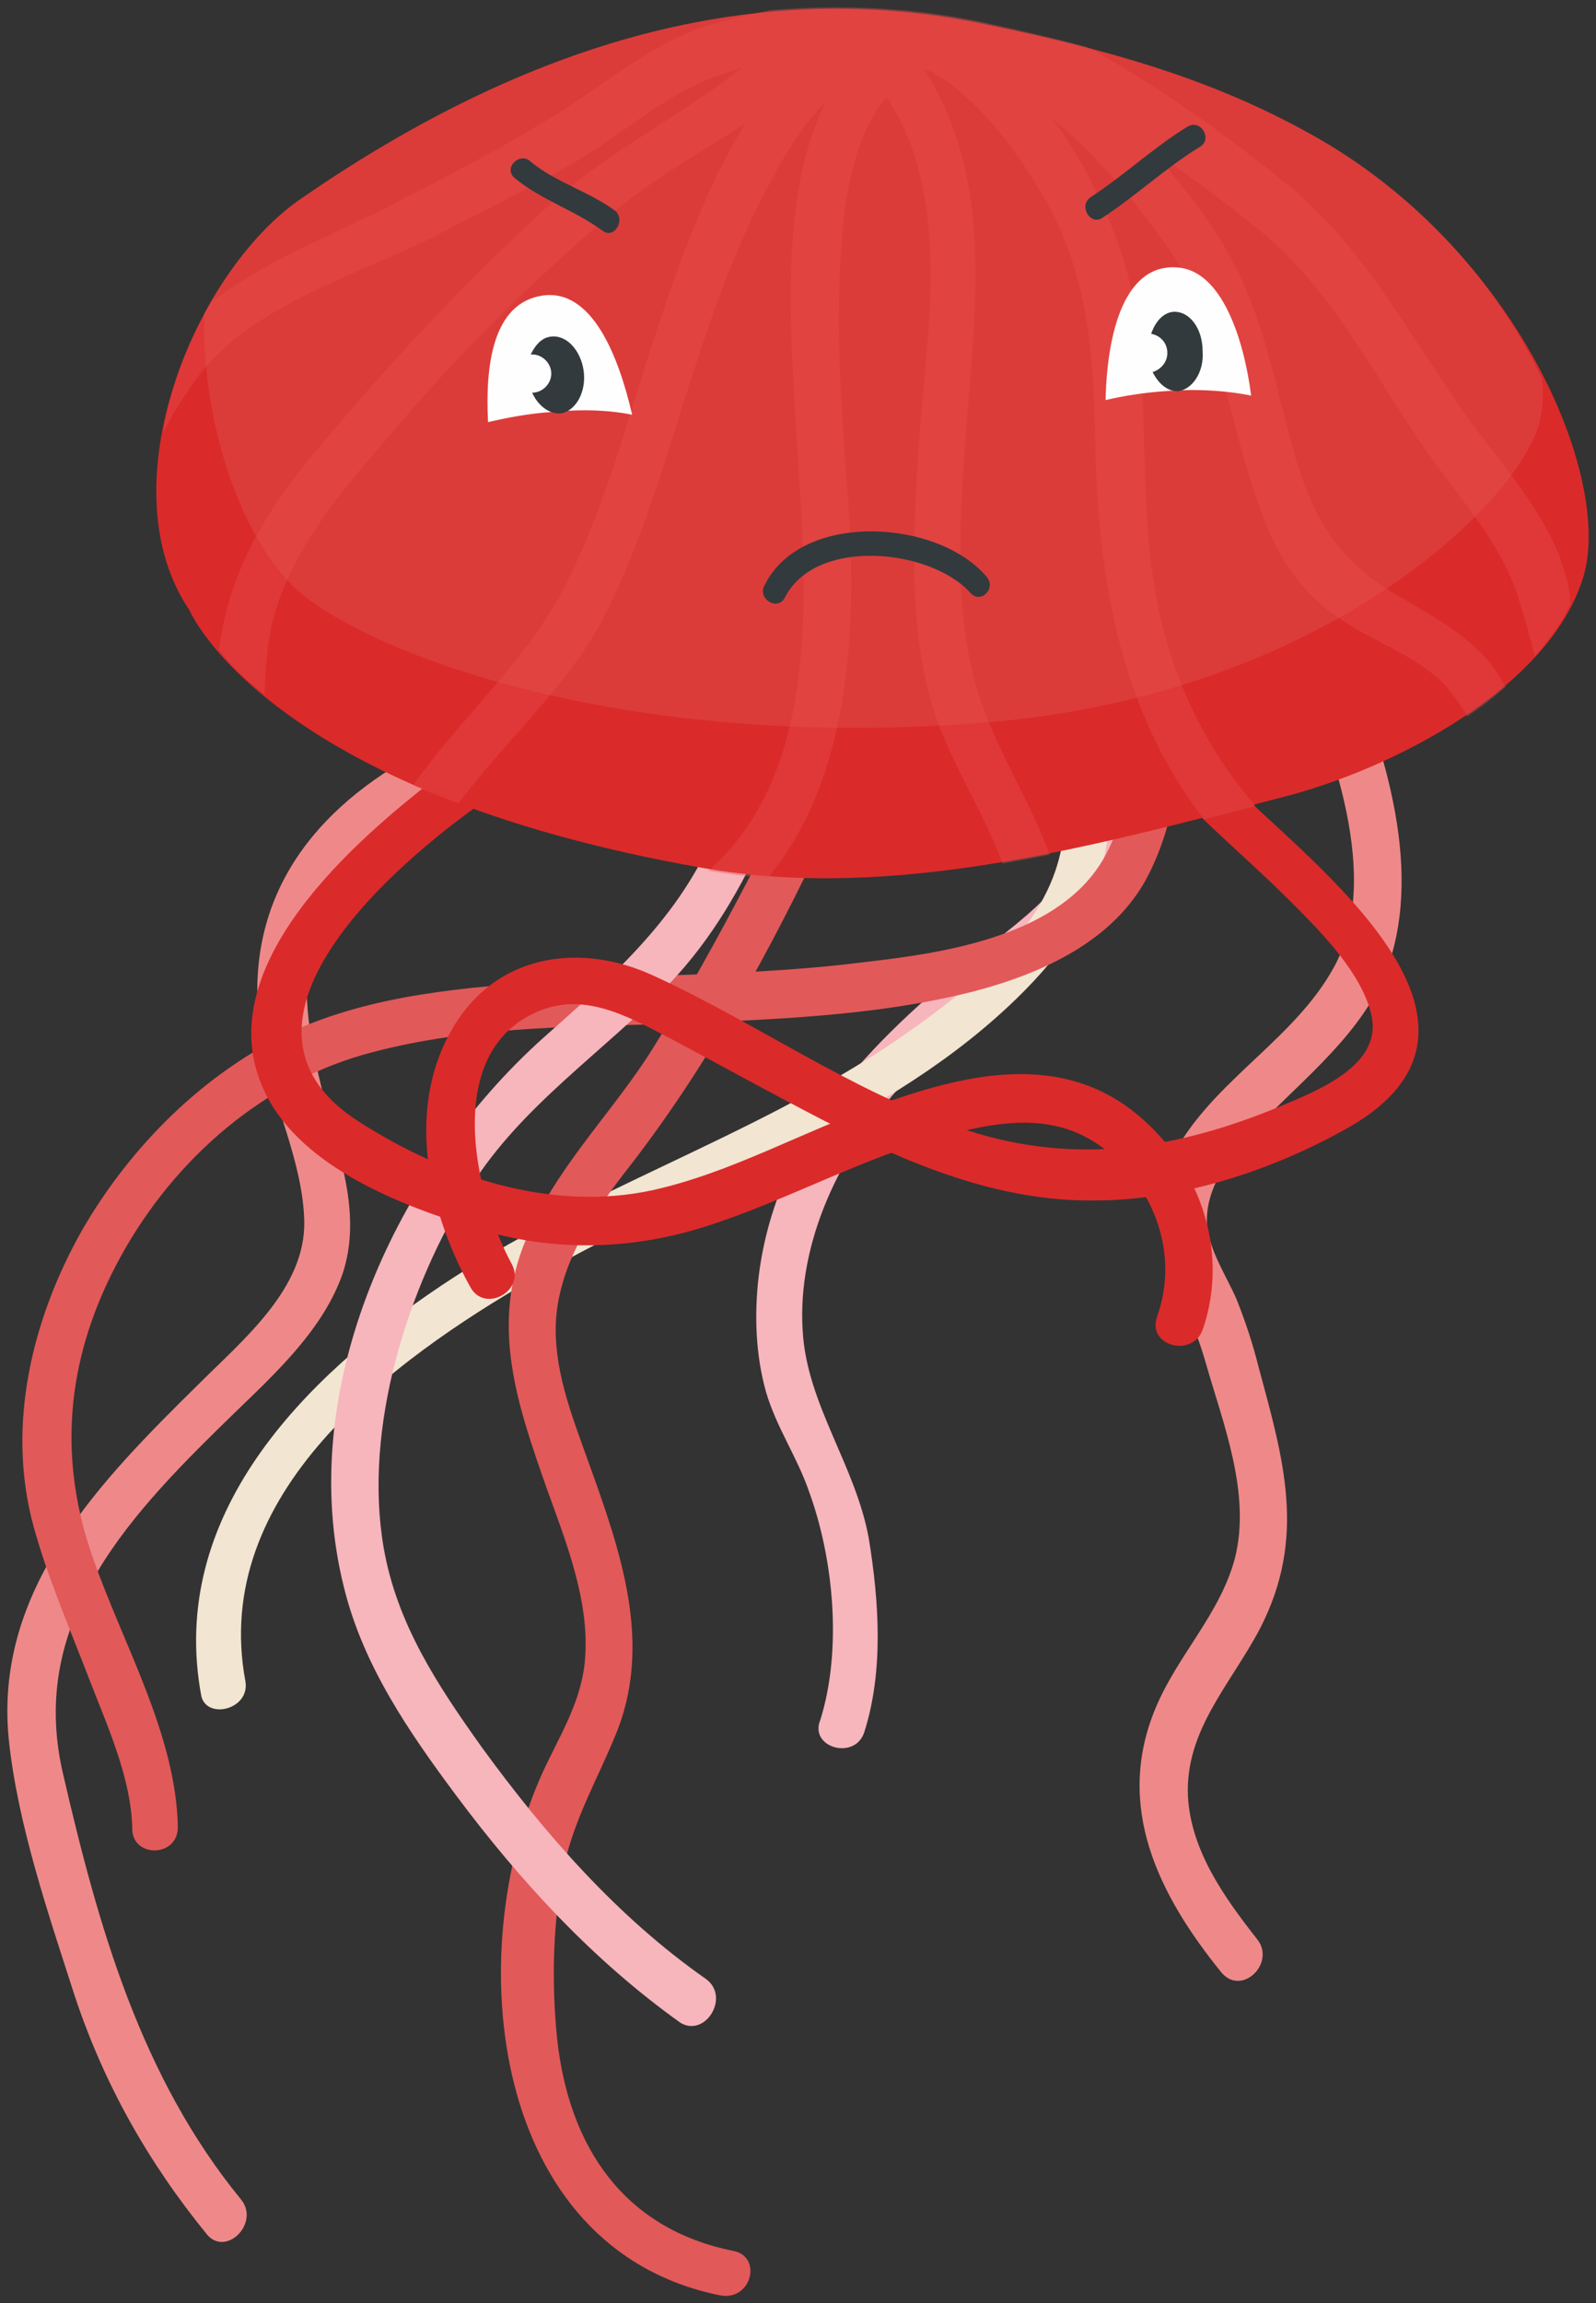 <svg xmlns="http://www.w3.org/2000/svg" xmlns:xlink="http://www.w3.org/1999/xlink" width="108.548" height="156.544" viewBox="41.706 7.41 108.548 156.544" version="1.1" xml:space="preserve">
  <rect x="41.706" y="7.41" width="108.548" height="156.544" fill="#333333" stroke="none"/>
  <defs/>
  <g>
    <title>jellyfish-c</title>
    <desc>Created with Sketch.</desc>
    <g id="ocean" stroke="none" fill-rule="evenodd">
      <g id="jellyfish-c" fill-rule="nonzero">
        <g id="tentacles">
          <path d="M 100.5 125.1 C 101.8 121 101.5 116.3 100.8 112 C 99.9 107 96.6 102.9 96.3 97.9 C 95.9 91.8 98.9 85.7 102.9 81.3 C 106.3 77.4 110.7 74.8 114.5 71.4 C 120.5 65.9 120.4 59.4 119.3 51.9 C 118.1 43.5 116.3 35.2 113.5 27.1 C 111.4 20.8 108.2 11.5 101.6 8.7 C 99.7 7.9 98 10.7 100 11.5 C 105.9 14 108.6 22.5 110.5 28 C 113.1 35.5 114.9 43.4 116.1 51.2 C 116.5 53.9 116.9 56.8 116.9 59.5 C 116.9 64.5 113.9 67.8 110.1 70.8 C 102.3 77 94.6 83.6 93.3 94.2 C 93 96.8 93.1 99.5 93.8 102 C 94.5 104.4 95.9 106.4 96.7 108.7 C 98.4 113.3 99 119.5 97.5 124.3 C 96.7 126.2 99.9 127.1 100.5 125.1 Z " id="Shape" fill="#F7B5BC" stroke-width="1"/>
          <path d="M 58.4 121.7 C 56 108.9 68.3 99.9 78 94.3 C 88.8 88 101.1 84.4 110.3 75.8 C 113.4 72.9 116.2 69.4 116.9 65.2 C 117.5 61.8 117.4 58.3 117.3 54.8 C 117 45.3 115.8 35.7 113.3 26.6 C 111.7 20.4 108.6 9.4 100.8 8.7 C 98.9 8.5 98.9 11.5 100.8 11.7 C 103.7 11.9 105.5 15 106.7 17.3 C 108.7 21 109.8 25 110.8 29 C 113 38 114.1 47.3 114.3 56.6 C 114.3 59.5 114.5 62.7 113.8 65.5 C 112.5 71.1 106.9 75.2 102.4 78.3 C 92.7 84.8 81.4 88.3 71.7 94.8 C 62.3 101.1 53.1 110.4 55.4 122.7 C 55.8 124.3 58.7 123.6 58.4 121.7 Z " id="Shape" fill="#F2E5D1" stroke-width="1"/>
          <path d="M 58.1 156.9 C 51.3 148.6 48.4 138.4 46 128 C 43.5 117.4 50.8 110.1 57.8 103.3 C 60.6 100.6 63.7 97.7 65 94 C 65.9 91.3 65.5 88.6 64.8 85.9 C 62.7 78.2 60.2 70.7 67 64.5 C 73.9 58.1 84.6 56.5 93.7 56.5 C 95.8 56.5 95.8 53.3 93.7 53.3 C 79 53.2 55.9 59.6 59.6 78.7 C 60.3 82.5 62.3 86.4 62.4 90.4 C 62.5 95 58.2 98.5 55.2 101.5 C 48.5 108.1 41.3 115.4 42.3 125.6 C 42.9 131.4 45 137.5 46.8 143.1 C 48.8 149.1 51.8 154.4 55.8 159.3 C 57.1 160.8 59.4 158.5 58.1 156.9 Z " id="Shape" fill="#EF8989" stroke-width="1"/>
          <path d="M 53.8 131.6 C 53.7 125.4 50.1 119.2 48.1 113.5 C 45.6 106.6 46.2 99.9 49.6 93.4 C 53.1 86.7 59.1 81.2 66.4 79.1 C 73.1 77.2 80.3 77.2 87.2 77 C 94.1 76.7 101.2 76.5 107.9 74.8 C 112.5 73.6 117.5 71.4 119.8 66.9 C 124.4 57.9 120.7 45.3 117.5 36.4 C 115.3 30.3 112.6 24.3 109.1 18.8 C 106.7 15.1 103.8 10.8 99.7 8.8 C 97.8 7.9 96.2 10.7 98.1 11.6 C 101.8 13.4 104.4 17.3 106.5 20.7 C 109.6 25.6 112 30.8 114 36.2 C 116 41.6 117.7 47.3 118.3 53.1 C 118.7 57.3 118.9 62.5 116.5 66.2 C 113.3 71.1 105.8 72.2 100.5 72.8 C 93.5 73.7 86.4 73.6 79.4 74.1 C 73.4 74.5 67.1 75 61.6 77.5 C 55.6 80.3 50.6 85.3 47.3 91 C 43.9 97 42.1 104.3 44 111.2 C 45 114.8 46.5 118.2 47.8 121.6 C 49 124.7 50.6 128.2 50.7 131.6 C 50.6 133.7 53.8 133.7 53.8 131.6 Z " id="Shape" fill="#E25959" stroke-width="1"/>
          <path d="M 127.2 139.2 C 125 136.4 122.7 133.2 122.5 129.5 C 122.3 125 125.4 121.9 127.4 118.1 C 130.6 111.9 129 106.6 127.3 100.3 C 126.9 98.7 126.4 97.2 125.8 95.7 C 125.1 94.1 124 92.5 123.8 90.7 C 123.6 87.7 126 85.2 128 83.2 C 131.1 80.1 135 76.9 136.3 72.5 C 138.5 65.3 135.3 56.8 132.6 50.3 C 128.8 41.2 123.7 32.5 117.6 24.6 C 113 18.6 106.9 10.5 99.2 8.5 C 97.2 8 96.3 11.1 98.3 11.6 C 105.1 13.3 110.7 20.9 114.7 26.1 C 120.8 34 126.1 42.8 129.8 52.1 C 132.2 58 135.8 67.1 132.4 73.2 C 129.8 77.9 124.7 80.6 121.9 85.2 C 118.7 90.6 122.2 94.7 123.7 100 C 124.9 104.2 126.8 108.9 125.7 113.3 C 124.7 117.1 121.8 119.9 120.3 123.5 C 117.5 130.2 120.5 136.2 124.8 141.5 C 126.2 143.1 128.5 140.8 127.2 139.2 Z " id="Shape" fill="#EF8989" stroke-width="1"/>
          <path d="M 91.6 160.4 C 84.1 158.9 80.4 153.3 79.6 146 C 79.2 142.1 79.3 137.9 80.1 134.1 C 80.8 131 82.3 128.4 83.5 125.5 C 86.2 119.2 83.9 112.8 81.7 106.7 C 80.7 103.9 79.5 100.9 79.5 97.8 C 79.5 93.8 81.8 90.2 84.2 87.1 C 89.7 80.1 94 72.2 97.8 64.2 C 102.7 54.1 107.1 43.3 108.7 32.1 C 110 23 109.2 12.1 99.2 8.5 C 97.2 7.8 96.4 10.9 98.3 11.6 C 107.6 14.9 106.5 26.8 104.9 34.6 C 102.6 45.9 97.9 56.7 92.7 67 C 90.5 71.2 88.2 75.4 85.7 79.3 C 83 83.4 79.4 87 77.5 91.6 C 75 97.5 76.9 102.9 78.9 108.6 C 80.2 112.2 81.8 116.2 81.5 120.1 C 81.3 123 79.8 125.3 78.6 127.9 C 73 140.3 75.1 160.2 90.6 163.4 C 92.8 163.9 93.6 160.8 91.6 160.4 Z " id="Shape" fill="#E25959" stroke-width="1"/>
          <path d="M 89.7 141.9 C 83.7 137.7 78.8 132.1 74.5 126.2 C 71.5 122 68.7 117.8 67.8 112.6 C 66.4 104.5 69.4 94.9 73.7 88.1 C 77.2 82.5 82.8 78.9 87.3 74.2 C 92.9 68.3 95.4 60.2 98.1 52.7 C 101.2 43.9 104.1 34.8 105.4 25.5 C 106.2 19.7 106.9 9.3 98.9 8.6 C 96.8 8.4 96.8 11.6 98.9 11.8 C 105.2 12.4 102.2 25.6 101.5 29.2 C 99.7 38.3 96.8 47.2 93.5 55.9 C 92.4 58.8 91.3 61.7 90.1 64.5 C 87.6 70.1 83.1 74 78.6 78 C 68.7 86.9 61.7 101.8 65.1 115.3 C 66.4 120.6 69.5 125.1 72.7 129.4 C 77.1 135.3 82.1 140.7 88 144.9 C 89.7 145.9 91.4 143.1 89.7 141.9 Z " id="Shape" fill="#F7B5BC" stroke-width="1"/>
          <path d="M 97.2 9.6 C 96.3 12.2 97.2 15.4 97.9 17.9 C 99.1 22.3 100.9 26.6 102.8 30.8 C 107.3 40.6 112.7 50.2 119.5 58.7 C 122.5 62.5 126.1 65.3 129.5 68.7 C 131.5 70.7 134.4 73.6 135 76.5 C 135.7 80 130.9 81.7 128.3 82.8 C 121.1 85.7 114.2 86.6 106.8 84 C 99.5 81.5 93.1 76.9 86.1 73.7 C 81.3 71.5 75.8 72.2 72.8 76.8 C 69.2 82.3 70.7 89.5 73.7 94.9 C 74.7 96.7 77.5 95.1 76.5 93.3 C 73.9 88.5 71.7 78.5 78.7 76 C 81.8 74.9 84.8 76.7 87.5 78.1 C 90.9 79.9 94.3 81.8 97.8 83.6 C 103.5 86.5 109.6 89.1 116.2 89 C 122.1 89 128.4 86.9 133.5 84 C 145.1 77.3 132.2 67.1 126.4 61.6 C 119.1 54.6 113.7 45.2 109.1 36.3 C 106.4 31.2 104 25.9 102.1 20.5 C 101.1 17.7 99.4 13.5 100.4 10.5 C 101 8.5 97.9 7.7 97.2 9.6 Z " id="Shape" fill="#DB2A2A" stroke-width="1"/>
          <path d="M 98 11.5 C 102.2 14.6 102.4 20.7 101.9 25.4 C 101.3 31.4 99.1 37.3 96 42.4 C 92.3 48.4 86.9 52 80.5 54.8 C 77 56.3 73.8 58.4 70.7 60.8 C 65.1 65.2 55.7 73.7 59.8 81.8 C 62.3 86.8 69.1 89.4 74.1 90.9 C 79.2 92.5 84.5 92.4 89.6 90.8 C 95.3 89 100.5 86 106.3 84.5 C 110.2 83.5 114 83 117.3 85.9 C 120.5 88.7 121.8 93 120.4 96.9 C 119.7 98.9 122.8 99.7 123.5 97.8 C 125.4 92.3 123.2 86.3 118.6 82.8 C 113.4 78.9 107.1 80.5 101.5 82.5 C 96.3 84.3 91.5 87.1 86.1 88.3 C 79.2 89.8 72 87.4 66.2 83.7 C 55.4 76.9 69.3 65.4 75.6 61.2 C 80.1 58.2 85.4 56.6 89.9 53.5 C 94.5 50.3 97.9 46.1 100.4 41.1 C 104.9 32.1 109.2 16.1 99.5 8.8 C 98 7.4 96.3 10.2 98 11.5 Z " id="Shape" fill="#DB2A2A" stroke-width="1"/>
        </g>
        <g id="head_1_">
          <g id="head">
            <path d="M 130.8 16.5 C 123.8 12.6 116.6 10.7 108.9 9.1 C 92.1 5.5 76.4 11.1 62.2 20.9 C 54.9 25.9 48.9 40.5 54.6 48.9 C 54.6 48.9 59.8 61.2 89.5 66.4 C 102.5 68.7 116.1 64.9 128.9 61.6 C 136.4 59.7 147.1 54.2 149.4 46.6 C 151.4 39.9 144.9 24.3 130.8 16.5 Z " id="Shape" fill="#DB2A2A" stroke-width="1"/>
            <path d="M 130.8 16.5 C 123.8 12.6 116.6 10.7 108.9 9.1 C 92.1 5.5 76.4 11.1 62.2 20.9 C 59.7 22.6 57.4 25.4 55.6 28.7 C 55.4 35.4 57.7 43.3 61.6 47.2 C 65.8 51.4 83.4 58.6 108.9 56.5 C 130.5 54.7 143.6 42.9 146.1 37 C 146.6 35.9 146.7 34.6 146.6 33.2 C 143.7 27 138.3 20.6 130.8 16.5 Z " id="Shape" fill="#E2A38D" opacity="0.15" stroke-width="1"/>
            <path d="M 147.8 45.3 C 146.3 41.5 143.4 38.5 141.1 35.2 C 137.2 29.6 134.2 23.8 128.7 19.5 C 124.7 16.3 120.5 13.3 116 10.8 C 115.9 10.7 115.8 10.7 115.6 10.6 C 113.4 10 111.2 9.5 108.9 9 C 103.9 7.9 99 7.7 94.1 8.1 C 92.6 8.4 91.1 8.8 89.6 9.2 C 85.6 10.6 82.3 13.6 78.7 15.7 C 74.9 18 71 20 67 22 C 63.1 23.9 59.3 25.5 56.1 27.9 C 54.5 30.6 53.3 33.7 52.8 36.8 C 53.6 35.2 54.6 33.8 55.1 33.1 C 58.9 28 66.2 26.1 71.6 23.3 C 74.6 21.7 77.6 20.3 80.5 18.6 C 83.5 16.9 86.3 14.4 89.4 13 C 90.3 12.6 91.3 12.3 92.2 12 C 88 15.3 82.9 17.8 79 21.4 C 73 26.9 67.7 32.6 62.5 38.9 C 59.3 42.9 57.2 46.8 56.6 51.6 C 57.3 52.5 58.3 53.5 59.7 54.6 C 59.7 53.6 59.8 52.6 59.9 51.6 C 60.6 45.2 65.5 40.2 69.5 35.5 C 73.8 30.5 78.7 25.8 83.7 21.6 C 86.4 19.4 89.5 17.7 92.4 15.8 C 89.4 20.6 87.4 26.8 86.1 30.7 C 84.3 36.2 82.9 41.7 80.3 46.9 C 77.7 52.2 73.1 56.1 69.8 60.8 C 70.8 61.2 71.8 61.6 72.9 62 C 76 57.8 80.2 54.2 82.7 49.5 C 85 45 86.5 40.2 88 35.4 C 89.7 30 91.5 24.5 94.2 19.6 C 95.1 17.9 96.3 15.9 97.9 14.3 C 94.7 20.5 95.5 29.7 95.8 35.8 C 96.4 45.9 98.1 59.3 89.9 66.6 C 91.2 66.8 92.6 67 93.9 67.1 C 99.5 60.4 100 50.3 99.4 41.6 C 99 36 98.5 30.3 98.9 24.6 C 99.1 21 99.7 16.8 102 14 C 106.8 21.3 104.5 30.9 104.1 39.2 C 103.8 44.4 103.6 49.9 105 55 C 106.1 58.9 108.5 62.3 109.9 66.1 C 111 65.9 112.1 65.7 113.1 65.5 C 111.5 61.2 108.8 57.4 107.8 52.9 C 106.5 47.3 107.1 41.1 107.5 35.4 C 108.2 27.3 109 19.1 104.6 12.2 C 104.7 12.2 104.8 12.2 104.9 12.2 C 108.1 13.9 110.7 17.5 112.4 20.3 C 115.7 25.7 116.1 31.3 116.2 37.6 C 116.4 47 118 55.9 123.6 63.1 C 124.8 62.8 125.9 62.5 127.1 62.2 C 123.8 58.4 121.6 53.9 120.5 48.8 C 119.1 42.1 119.9 35.2 118.9 28.4 C 118.3 24.5 116.3 19.6 113.3 15.5 C 116 17.7 118.3 20.4 120.4 23.2 C 125 29.2 125.1 36.7 128 43.5 C 129.1 46 130.6 48 132.9 49.5 C 135.2 51.1 138.2 52 140.1 54.1 C 140.6 54.7 141.1 55.4 141.5 56.1 C 142.4 55.5 143.3 54.8 144.1 54.1 C 144 53.9 143.8 53.6 143.7 53.4 C 142.2 51 139.7 49.6 137.3 48.2 C 133.3 46 131.4 43.5 130 39.1 C 128.8 35.3 128.2 31.4 126.7 27.7 C 125.4 24.3 123.3 21.5 121 18.7 C 120.7 18.4 120.5 18.1 120.2 17.7 C 122.6 19.4 125 21.1 127.3 23 C 132.5 27.2 135.3 33.3 139.1 38.6 C 141.2 41.5 143.6 44.2 144.8 47.5 C 145.3 49 145.7 50.5 146.1 52 C 147.1 50.9 147.9 49.7 148.5 48.5 C 148.5 47.2 148.1 46.3 147.8 45.3 Z " id="Shape" fill="#EA4E4E" opacity="0.4" stroke-width="1"/>
          </g>
          <g id="face">
            <path d="M 108.8 46.6 C 105.5 42.7 96.2 42.1 93.7 47.2 C 93.2 48.1 94.6 49 95.1 48 C 97.2 43.9 105 44.7 107.7 47.7 C 108.4 48.5 109.5 47.4 108.8 46.6 Z " id="Shape" fill="#323A3D" stroke-width="1"/>
            <g id="Group">
              <g id="Shape">
                <path d="M 79.4 35.4 C 81.4 35.2 83.3 35.3 84.7 35.6 C 83.8 31.7 82 27 78.6 27.5 C 75.2 28 74.7 32.3 74.9 36.1 C 76.2 35.8 77.7 35.5 79.4 35.4 Z " stroke-width="1" fill="#FEFEFE"/>
              </g>
              <path d="M 81.4 32.6 C 81.2 31.2 80.2 30.1 79.1 30.3 C 78.5 30.4 78.1 30.9 77.8 31.5 C 77.8 31.5 77.9 31.5 77.9 31.5 C 78.6 31.5 79.2 32.1 79.2 32.8 C 79.2 33.5 78.6 34.1 77.9 34.1 C 78.3 35 79.1 35.6 79.9 35.5 C 80.9 35.3 81.6 34 81.4 32.6 Z " id="Shape" fill="#323A3D" stroke-width="1"/>
              <path d="M 76.7 19.5 C 78.5 21 80.8 21.7 82.7 23.1 C 83.5 23.7 84.3 22.3 83.5 21.7 C 81.7 20.4 79.5 19.8 77.8 18.4 C 77.1 17.7 75.9 18.8 76.7 19.5 Z " id="Shape" fill="#323A3D" stroke-width="1"/>
            </g>
            <g id="Group">
              <path d="M 120.9 34 C 123.2 33.8 125.4 34 126.8 34.3 C 126.3 30.4 124.8 25.9 121.9 25.6 C 118.2 25.2 117 30 116.9 34.6 C 118.2 34.3 119.5 34.1 120.9 34 Z " id="Shape" fill="#FEFEFE" stroke-width="1"/>
              <path d="M 121.6 28.6 C 120.9 28.6 120.3 29.2 120 30.1 C 120.6 30.2 121.1 30.7 121.1 31.4 C 121.1 32 120.7 32.5 120.1 32.7 C 120.5 33.5 121.1 34 121.8 34 C 122.8 33.9 123.6 32.7 123.5 31.3 C 123.5 29.7 122.6 28.6 121.6 28.6 Z " id="Shape" fill="#323A3D" stroke-width="1"/>
              <path d="M 116.7 22.2 C 119 20.7 121 18.8 123.3 17.4 C 124.2 16.9 123.4 15.5 122.5 16 C 120.2 17.4 118.2 19.3 115.9 20.8 C 115 21.4 115.9 22.8 116.7 22.2 Z " id="Shape" fill="#323A3D" stroke-width="1"/>
            </g>
          </g>
        </g>
      </g>
    </g>
  </g>
</svg>